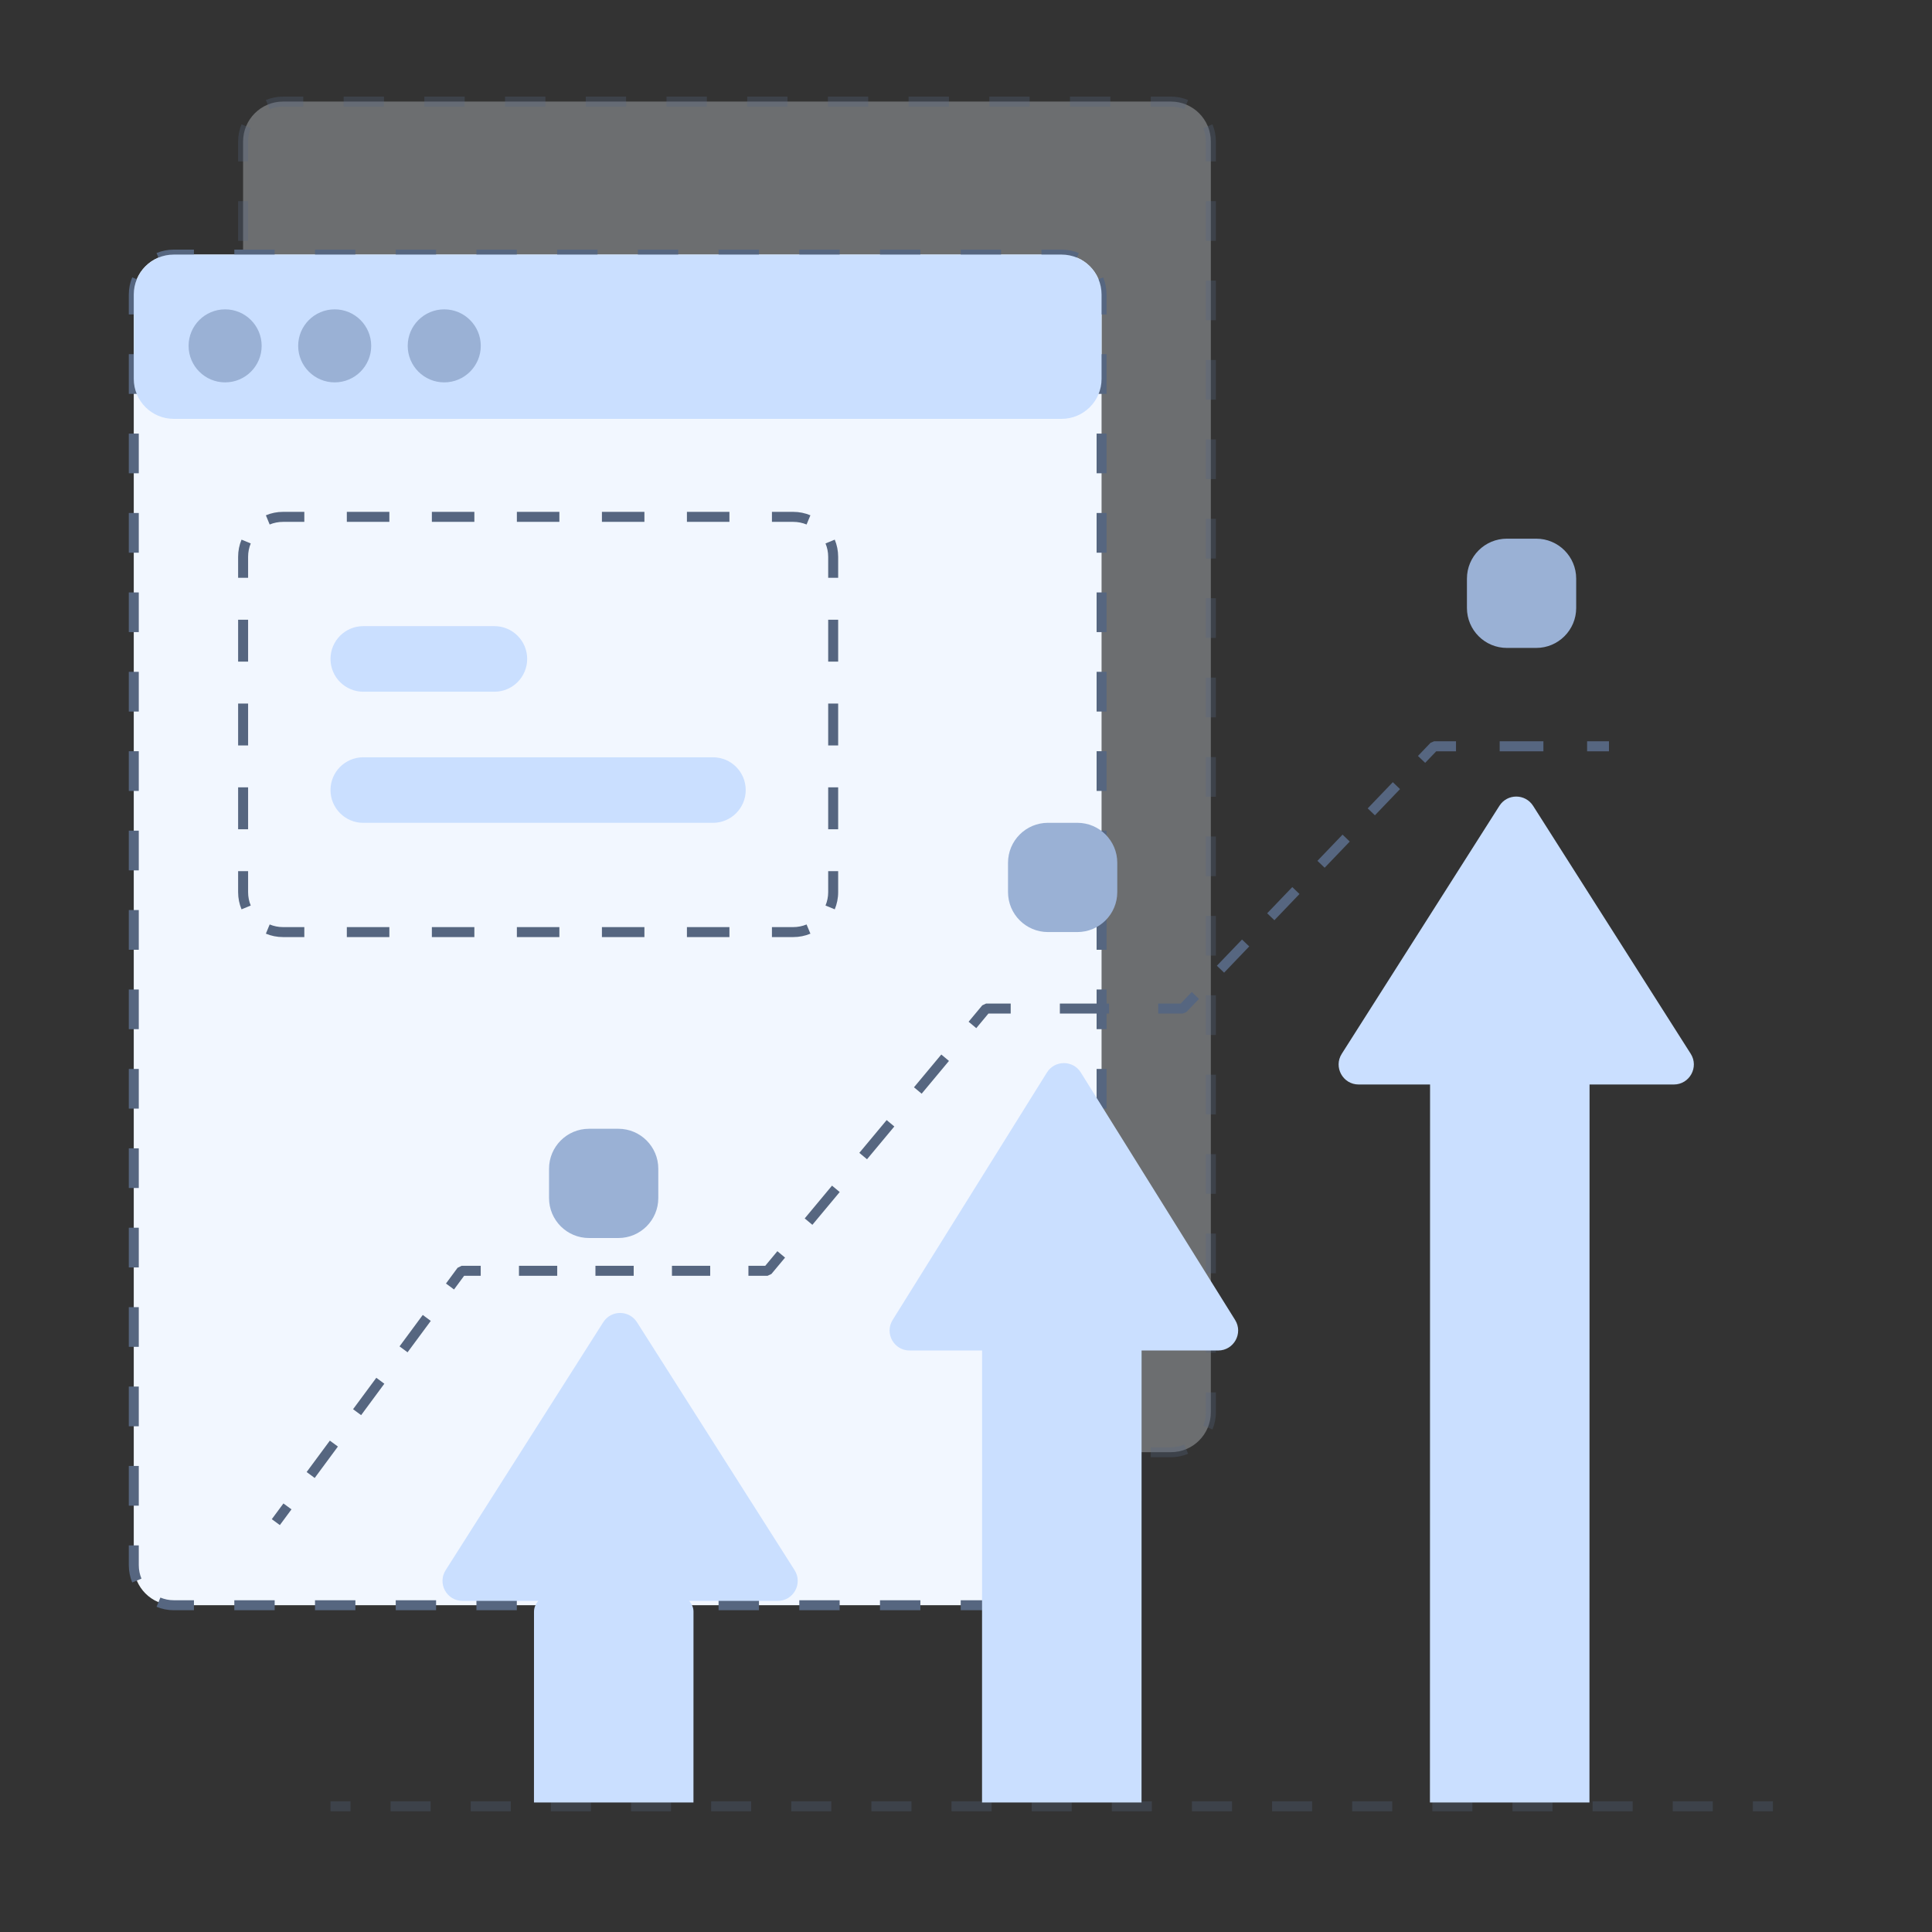 <svg width="60" height="60" viewBox="0 0 60 60" fill="none" xmlns="http://www.w3.org/2000/svg">
<rect x="0" y="0" width="60" height="60" fill="#333333" stroke="none"/>
<path opacity="0.3" d="M7.549 4.396C7.549 3.71 8.105 3.154 8.79 3.154H36.363C37.049 3.154 37.604 3.71 37.604 4.396V43.857C37.604 44.543 37.049 45.099 36.363 45.099H8.79C8.105 45.099 7.549 44.543 7.549 43.857V4.396Z" fill="#F2F7FF"/>
<path opacity="0.3" fill-rule="evenodd" clip-rule="evenodd" d="M8.791 3.31C8.644 3.31 8.503 3.34 8.375 3.393L8.257 3.106C8.421 3.038 8.602 3 8.791 3H9.418V3.31H8.791ZM11.925 3.31H10.671V3H11.925V3.31ZM14.431 3.31H13.178V3H14.431V3.31ZM16.938 3.31H15.684V3H16.938V3.31ZM19.444 3.31H18.191V3H19.444V3.31ZM21.951 3.31H20.698V3H21.951V3.31ZM24.457 3.31H23.204V3H24.457V3.31ZM26.964 3.31H25.711V3H26.964V3.31ZM29.471 3.31H28.217V3H29.471V3.31ZM31.977 3.31H30.724V3H31.977V3.31ZM34.484 3.31H33.23V3H34.484V3.31ZM36.364 3.31H35.737V3H36.364C36.553 3 36.734 3.038 36.898 3.106L36.78 3.393C36.652 3.34 36.511 3.31 36.364 3.31ZM37.45 4.397C37.45 4.249 37.421 4.109 37.368 3.981L37.654 3.862C37.723 4.027 37.761 4.208 37.761 4.397V5.013H37.45V4.397ZM7.787 3.981C7.734 4.109 7.705 4.249 7.705 4.397V5.013H7.395V4.397C7.395 4.208 7.432 4.027 7.501 3.862L7.787 3.981ZM37.45 7.48V6.247H37.761V7.48H37.45ZM7.705 6.247V7.48H7.395V6.247H7.705ZM37.45 9.946V8.713H37.761V9.946H37.45ZM7.705 8.713V9.946H7.395V8.713H7.705ZM37.45 12.412V11.179H37.761V12.412H37.45ZM7.705 11.179V12.412H7.395V11.179H7.705ZM37.45 14.879V13.646H37.761V14.879H37.45ZM7.705 13.646V14.879H7.395V13.646H7.705ZM37.45 17.345V16.112H37.761V17.345H37.45ZM7.705 16.112V17.345H7.395V16.112H7.705ZM37.45 19.811V18.578H37.761V19.811H37.45ZM7.705 18.578V19.811H7.395V18.578H7.705ZM37.45 22.278V21.044H37.761V22.278H37.45ZM7.705 21.044V22.278H7.395V21.044H7.705ZM7.705 23.511V24.744H7.395V23.511H7.705ZM37.45 24.744V23.511H37.761V24.744H37.45ZM7.705 25.977V27.21H7.395V25.977H7.705ZM37.45 27.21V25.977H37.761V27.21H37.45ZM37.45 29.677V28.444H37.761V29.677H37.45ZM7.705 28.444V29.677H7.395V28.444H7.705ZM37.45 32.143V30.91H37.761V32.143H37.45ZM7.705 30.91V32.143H7.395V30.91H7.705ZM37.45 34.609V33.376H37.761V34.609H37.45ZM7.705 33.376V34.609H7.395V33.376H7.705ZM37.45 37.076V35.843H37.761V37.076H37.45ZM7.705 35.843V37.076H7.395V35.843H7.705ZM37.45 39.542V38.309H37.761V39.542H37.45ZM7.705 38.309V39.542H7.395V38.309H7.705ZM37.45 42.008V40.775H37.761V42.008H37.45ZM7.705 40.775V42.008H7.395V40.775H7.705ZM37.45 43.858V43.242H37.761V43.858C37.761 44.047 37.723 44.228 37.654 44.393L37.368 44.274C37.421 44.146 37.45 44.006 37.45 43.858ZM7.705 43.242V43.858C7.705 44.006 7.734 44.146 7.787 44.274L7.501 44.393C7.432 44.228 7.395 44.047 7.395 43.858V43.242H7.705ZM8.375 44.862C8.503 44.915 8.644 44.945 8.791 44.945H9.418V45.255H8.791C8.602 45.255 8.421 45.217 8.257 45.149L8.375 44.862ZM36.364 44.945C36.511 44.945 36.652 44.915 36.78 44.862L36.898 45.149C36.734 45.217 36.553 45.255 36.364 45.255H35.737V44.945H36.364ZM10.671 44.945H11.925V45.255H10.671V44.945ZM13.178 44.945H14.431V45.255H13.178V44.945ZM15.684 44.945H16.938V45.255H15.684V44.945ZM18.191 44.945H19.444V45.255H18.191V44.945ZM20.698 44.945H21.951V45.255H20.698V44.945ZM23.204 44.945H24.457V45.255H23.204V44.945ZM25.711 44.945H26.964V45.255H25.711V44.945ZM28.217 44.945H29.471V45.255H28.217V44.945ZM30.724 44.945H31.977V45.255H30.724V44.945ZM33.23 44.945H34.484V45.255H33.23V44.945Z" fill="#566680"/>
<path opacity="0.3" fill-rule="evenodd" clip-rule="evenodd" d="M10.886 56.25H10.264V55.94H10.886V56.25ZM12.13 56.25V55.94H13.374V56.25H12.13ZM14.619 56.25V55.94H15.863L15.863 56.25H14.619ZM17.107 56.25V55.94H18.352L18.352 56.25H17.107ZM19.596 56.25V55.94H20.84V56.25H19.596ZM22.085 55.94H23.329V56.25H22.085V55.94ZM24.573 55.94H25.817V56.25H24.573V55.94ZM27.062 55.94H28.306V56.25H27.062V55.94ZM29.55 55.94H30.795V56.25H29.55V55.94ZM32.039 55.94H33.283V56.25H32.039V55.94ZM34.528 55.94H35.772V56.25H34.528V55.94ZM37.016 55.94H38.261V56.25H37.016V55.94ZM39.505 55.94H40.749V56.25H39.505V55.94ZM41.993 55.94H43.238V56.25H41.993V55.94ZM44.482 55.94H45.726V56.25H44.482V55.94ZM46.971 55.94H48.215V56.25H46.971V55.94ZM49.459 55.94H50.704V56.25H49.459V55.94ZM51.948 55.94H53.192V56.25H51.948V55.94ZM54.437 55.94H55.059V56.25H54.437V55.94Z" fill="#566680"/>
<path d="M4.154 9.148C4.154 8.462 4.71 7.906 5.396 7.906H32.968C33.654 7.906 34.21 8.462 34.21 9.148V48.609C34.21 49.295 33.654 49.851 32.968 49.851H5.396C4.71 49.851 4.154 49.295 4.154 48.609V9.148Z" fill="#F2F7FF"/>
<path fill-rule="evenodd" clip-rule="evenodd" d="M5.397 8.062C5.249 8.062 5.109 8.092 4.981 8.145L4.862 7.858C5.027 7.79 5.208 7.752 5.397 7.752H6.023V8.062H5.397ZM8.53 8.062H7.277V7.752H8.53V8.062ZM11.037 8.062H9.783V7.752H11.037V8.062ZM13.543 8.062H12.29V7.752H13.543V8.062ZM16.05 8.062H14.796V7.752H16.05V8.062ZM18.556 8.062H17.303V7.752H18.556V8.062ZM21.063 8.062H19.81V7.752H21.063V8.062ZM23.57 8.062H22.316V7.752H23.57V8.062ZM26.076 8.062H24.823V7.752H26.076V8.062ZM28.583 8.062H27.329V7.752H28.583V8.062ZM31.089 8.062H29.836V7.752H31.089V8.062ZM32.969 8.062H32.343V7.752H32.969C33.158 7.752 33.339 7.79 33.504 7.858L33.385 8.145C33.257 8.092 33.117 8.062 32.969 8.062ZM34.056 9.149C34.056 9.001 34.026 8.861 33.973 8.733L34.26 8.614C34.328 8.779 34.366 8.96 34.366 9.149V9.765H34.056V9.149ZM4.393 8.733C4.34 8.861 4.31 9.001 4.31 9.149V9.765H4V9.149C4 8.96 4.038 8.779 4.106 8.614L4.393 8.733ZM34.056 12.232V10.998H34.366V12.232H34.056ZM4.31 10.998V12.232H4V10.998H4.31ZM34.056 14.698V13.465H34.366V14.698H34.056ZM4.31 13.465V14.698H4V13.465H4.31ZM34.056 17.164V15.931H34.366V17.164H34.056ZM4.31 15.931V17.164H4V15.931H4.31ZM34.056 19.631V18.398H34.366V19.631H34.056ZM4.31 18.398V19.631H4V18.398H4.31ZM34.056 22.097V20.864H34.366V22.097H34.056ZM4.31 20.864V22.097H4V20.864H4.31ZM34.056 24.563V23.33H34.366V24.563H34.056ZM4.31 23.33V24.563H4V23.33H4.31ZM34.056 27.03V25.797H34.366V27.03H34.056ZM4.31 25.797V27.03H4V25.797H4.31ZM4.31 28.263V29.496H4V28.263H4.31ZM34.056 29.496V28.263H34.366V29.496H34.056ZM4.31 30.729V31.962H4V30.729H4.31ZM34.056 31.962V30.729H34.366V31.962H34.056ZM34.056 34.429V33.196H34.366V34.429H34.056ZM4.31 33.196V34.429H4V33.196H4.31ZM34.056 36.895V35.662H34.366V36.895H34.056ZM4.31 35.662V36.895H4V35.662H4.31ZM34.056 39.361V38.128H34.366V39.361H34.056ZM4.31 38.128V39.361H4V38.128H4.31ZM34.056 41.828V40.594H34.366V41.828H34.056ZM4.31 40.595V41.828H4V40.595H4.31ZM34.056 44.294V43.061H34.366V44.294H34.056ZM4.31 43.061V44.294H4V43.061H4.31ZM34.056 46.76V45.527H34.366V46.76H34.056ZM4.31 45.527V46.76H4V45.527H4.31ZM34.056 48.61V47.994H34.366V48.61C34.366 48.799 34.328 48.98 34.26 49.145L33.973 49.026C34.026 48.898 34.056 48.758 34.056 48.61ZM4.31 47.994V48.61C4.31 48.758 4.34 48.898 4.393 49.026L4.106 49.145C4.038 48.98 4 48.799 4 48.61V47.994H4.31ZM4.981 49.614C5.109 49.667 5.249 49.697 5.397 49.697H6.023V50.007H5.397C5.208 50.007 5.027 49.969 4.862 49.901L4.981 49.614ZM32.969 49.697C33.117 49.697 33.257 49.667 33.385 49.614L33.504 49.901C33.339 49.969 33.158 50.007 32.969 50.007H32.343V49.697H32.969ZM7.277 49.697H8.53V50.007H7.277V49.697ZM9.783 49.697H11.037V50.007H9.783V49.697ZM12.29 49.697H13.543V50.007H12.29V49.697ZM14.796 49.697H16.05V50.007H14.796V49.697ZM17.303 49.697H18.556V50.007H17.303V49.697ZM19.81 49.697H21.063V50.007H19.81V49.697ZM22.316 49.697H23.57V50.007H22.316V49.697ZM24.823 49.697H26.076V50.007H24.823V49.697ZM27.329 49.697H28.583V50.007H27.329V49.697ZM29.836 49.697H31.089V50.007H29.836V49.697Z" fill="#566680"/>
<path d="M4.154 9.148C4.154 8.462 4.71 7.906 5.396 7.906H32.968C33.654 7.906 34.21 8.462 34.21 9.148V11.766C34.21 12.452 33.654 13.008 32.968 13.008H5.396C4.71 13.008 4.154 12.452 4.154 11.766V9.148Z" fill="#CADFFF"/>
<path d="M5.857 10.741C5.857 10.115 6.365 9.607 6.992 9.607C7.618 9.607 8.126 10.115 8.126 10.741C8.126 11.367 7.618 11.875 6.992 11.875C6.365 11.875 5.857 11.367 5.857 10.741Z" fill="#9AB1D5"/>
<path d="M9.26 10.741C9.26 10.115 9.768 9.607 10.394 9.607C11.02 9.607 11.528 10.115 11.528 10.741C11.528 11.367 11.02 11.875 10.394 11.875C9.768 11.875 9.26 11.367 9.26 10.741Z" fill="#9AB1D5"/>
<path d="M12.662 10.741C12.662 10.115 13.17 9.607 13.796 9.607C14.422 9.607 14.931 10.115 14.931 10.741C14.931 11.367 14.422 11.875 13.796 11.875C13.17 11.875 12.662 11.367 12.662 10.741Z" fill="#9AB1D5"/>
<path d="M17.051 36.296C17.051 35.611 17.607 35.055 18.292 35.055H19.203C19.889 35.055 20.444 35.611 20.444 36.296V37.207C20.444 37.892 19.889 38.448 19.203 38.448H18.292C17.607 38.448 17.051 37.892 17.051 37.207V36.296Z" fill="#9AB1D5"/>
<path d="M31.305 26.794C31.305 26.109 31.86 25.553 32.546 25.553H33.457C34.142 25.553 34.698 26.109 34.698 26.794V27.705C34.698 28.39 34.142 28.946 33.457 28.946H32.546C31.86 28.946 31.305 28.39 31.305 27.705V26.794Z" fill="#9AB1D5"/>
<path d="M45.557 17.97C45.557 17.284 46.112 16.729 46.798 16.729H47.709C48.394 16.729 48.95 17.284 48.95 17.97V18.881C48.95 19.566 48.394 20.122 47.709 20.122H46.798C46.112 20.122 45.557 19.566 45.557 18.881V17.97Z" fill="#9AB1D5"/>
<path d="M46.565 25.026C46.808 24.642 47.368 24.642 47.612 25.026L52.507 32.726C52.769 33.139 52.472 33.68 51.983 33.68H42.194C41.704 33.68 41.407 33.139 41.67 32.726L46.565 25.026Z" fill="#CADFFF"/>
<path d="M16.584 50.049C16.584 49.593 17.284 49.223 18.146 49.223L19.975 49.223C20.838 49.223 21.537 49.593 21.537 50.05L21.536 55.977L16.583 55.977L16.584 50.049Z" fill="#CADFFF"/>
<path d="M44.412 33.408C44.412 31.671 45.112 30.262 45.975 30.262L47.803 30.262C48.666 30.262 49.365 31.671 49.365 33.409L49.362 55.978L44.408 55.977L44.412 33.408Z" fill="#CADFFF"/>
<path d="M18.734 41.063C18.978 40.679 19.538 40.679 19.782 41.063L24.677 48.763C24.939 49.177 24.642 49.717 24.153 49.717H14.364C13.874 49.717 13.577 49.177 13.84 48.763L18.734 41.063Z" fill="#CADFFF"/>
<path d="M30.5 40.863C30.5 39.699 31.2 38.756 32.062 38.756L33.891 38.756C34.754 38.756 35.453 39.7 35.453 40.864L35.451 55.977L30.498 55.977L30.5 40.863Z" fill="#CADFFF"/>
<path d="M32.513 33.308C32.756 32.918 33.324 32.918 33.566 33.308L38.357 40.992C38.615 41.405 38.318 41.941 37.831 41.941L28.249 41.941C27.761 41.941 27.464 41.406 27.722 40.992L32.513 33.308Z" fill="#CADFFF"/>
<path fill-rule="evenodd" clip-rule="evenodd" d="M44.426 23.069L44.538 23.021H45.217V23.332H44.604L44.26 23.691L44.036 23.477L44.426 23.069ZM47.932 23.332H46.574V23.021H47.932V23.332ZM49.968 23.332H49.289V23.021H49.968V23.332ZM43.479 24.506L42.699 25.32L42.475 25.105L43.255 24.291L43.479 24.506ZM41.918 26.135L41.138 26.949L40.914 26.734L41.694 25.92L41.918 26.135ZM40.357 27.764L39.577 28.578L39.353 28.363L40.133 27.549L40.357 27.764ZM38.796 29.392L38.016 30.207L37.791 29.992L38.572 29.178L38.796 29.392ZM37.235 31.021L36.845 31.429L36.733 31.476H35.969V31.166H36.667L37.011 30.807L37.235 31.021ZM30.505 31.222L30.624 31.166H31.388V31.476H30.697L30.319 31.93L30.081 31.731L30.505 31.222ZM34.442 31.476H32.915V31.166H34.442V31.476ZM29.471 32.948L28.623 33.966L28.384 33.767L29.233 32.749L29.471 32.948ZM27.774 34.984L26.926 36.002L26.687 35.803L27.536 34.785L27.774 34.984ZM26.078 37.02L25.229 38.038L24.991 37.839L25.839 36.821L26.078 37.02ZM24.381 39.056L23.956 39.565L23.837 39.621H23.243V39.311H23.765L24.142 38.857L24.381 39.056ZM14.21 39.373L14.335 39.311H14.929V39.621H14.414L14.1 40.046L13.85 39.861L14.21 39.373ZM17.305 39.621H16.117V39.311H17.305V39.621ZM19.68 39.621H18.492V39.311H19.68V39.621ZM22.056 39.621H20.868V39.311H22.056V39.621ZM13.378 41.022L12.657 41.997L12.408 41.813L13.129 40.837L13.378 41.022ZM11.936 42.973L11.215 43.949L10.965 43.764L11.687 42.788L11.936 42.973ZM10.494 44.924L9.773 45.9L9.523 45.715L10.244 44.74L10.494 44.924ZM9.052 46.875L8.691 47.363L8.441 47.179L8.802 46.691L9.052 46.875Z" fill="#566680"/>
<path d="M7.551 17.294C7.551 16.609 8.107 16.053 8.792 16.053L24.634 16.053C25.32 16.053 25.876 16.609 25.876 17.294L25.876 27.707C25.876 28.392 25.32 28.948 24.634 28.948L8.792 28.948C8.107 28.948 7.551 28.392 7.551 27.707L7.551 17.294Z" fill="#F2F7FF"/>
<path fill-rule="evenodd" clip-rule="evenodd" d="M8.791 16.207C8.644 16.207 8.503 16.236 8.375 16.289L8.257 16.003C8.421 15.934 8.602 15.896 8.791 15.896L9.451 15.896L9.451 16.207L8.791 16.207ZM12.092 16.207L10.771 16.207L10.771 15.896L12.092 15.896L12.092 16.207ZM14.732 16.207L13.412 16.207L13.412 15.896L14.732 15.896L14.732 16.207ZM17.372 16.207L16.052 16.207L16.052 15.896L17.372 15.896L17.372 16.207ZM20.013 16.207L18.693 16.207L18.693 15.896L20.013 15.896L20.013 16.207ZM22.653 16.207L21.333 16.207L21.333 15.896L22.653 15.896L22.653 16.207ZM24.633 16.207L23.973 16.207L23.973 15.896L24.633 15.896C24.823 15.896 25.003 15.934 25.168 16.003L25.049 16.289C24.921 16.236 24.781 16.207 24.633 16.207ZM25.72 17.293C25.72 17.146 25.69 17.005 25.637 16.877L25.924 16.759C25.992 16.923 26.03 17.104 26.03 17.293L26.03 17.944L25.72 17.944L25.72 17.293ZM7.787 16.877C7.734 17.005 7.705 17.146 7.705 17.293L7.705 17.944L7.395 17.944L7.395 17.293C7.395 17.104 7.432 16.923 7.501 16.759L7.787 16.877ZM25.72 20.547L25.72 19.246L26.03 19.246L26.03 20.547L25.72 20.547ZM7.705 19.246L7.705 20.547L7.395 20.547L7.395 19.246L7.705 19.246ZM25.72 23.15L25.72 21.849L26.03 21.849L26.03 23.15L25.72 23.15ZM7.705 21.849L7.705 23.15L7.395 23.15L7.395 21.849L7.705 21.849ZM25.72 25.753L25.72 24.452L26.03 24.452L26.03 25.753L25.72 25.753ZM7.705 24.452L7.705 25.753L7.395 25.753L7.395 24.452L7.705 24.452ZM7.705 27.055L7.705 27.706C7.705 27.853 7.734 27.994 7.787 28.122L7.501 28.24C7.432 28.076 7.395 27.895 7.395 27.706L7.395 27.055L7.705 27.055ZM25.72 27.706L25.72 27.055L26.03 27.055L26.03 27.706C26.03 27.895 25.992 28.076 25.924 28.24L25.637 28.122C25.69 27.994 25.72 27.853 25.72 27.706ZM8.375 28.71C8.503 28.763 8.644 28.792 8.791 28.792L9.451 28.792L9.451 29.102L8.791 29.102C8.602 29.102 8.421 29.065 8.257 28.996L8.375 28.71ZM24.633 28.792C24.781 28.792 24.921 28.763 25.049 28.71L25.168 28.996C25.003 29.065 24.823 29.102 24.633 29.102L23.973 29.102L23.973 28.792L24.633 28.792ZM10.771 28.792L12.092 28.792L12.092 29.102L10.771 29.102L10.771 28.792ZM13.412 28.792L14.732 28.792L14.732 29.102L13.412 29.102L13.412 28.792ZM16.052 28.792L17.372 28.792L17.372 29.102L16.052 29.102L16.052 28.792ZM18.693 28.792L20.013 28.792L20.013 29.102L18.693 29.102L18.693 28.792ZM21.333 28.792L22.653 28.792L22.653 29.102L21.333 29.102L21.333 28.792Z" fill="#566680"/>
<path d="M10.264 20.463C10.264 19.901 10.72 19.445 11.282 19.445H15.354C15.916 19.445 16.372 19.901 16.372 20.463C16.372 21.026 15.916 21.482 15.354 21.482H11.282C10.72 21.482 10.264 21.026 10.264 20.463Z" fill="#CADFFF"/>
<path d="M10.264 24.536C10.264 23.973 10.72 23.518 11.282 23.518H22.141C22.703 23.518 23.159 23.973 23.159 24.536C23.159 25.098 22.703 25.554 22.141 25.554H11.282C10.72 25.554 10.264 25.098 10.264 24.536Z" fill="#CADFFF"/>
</svg>
